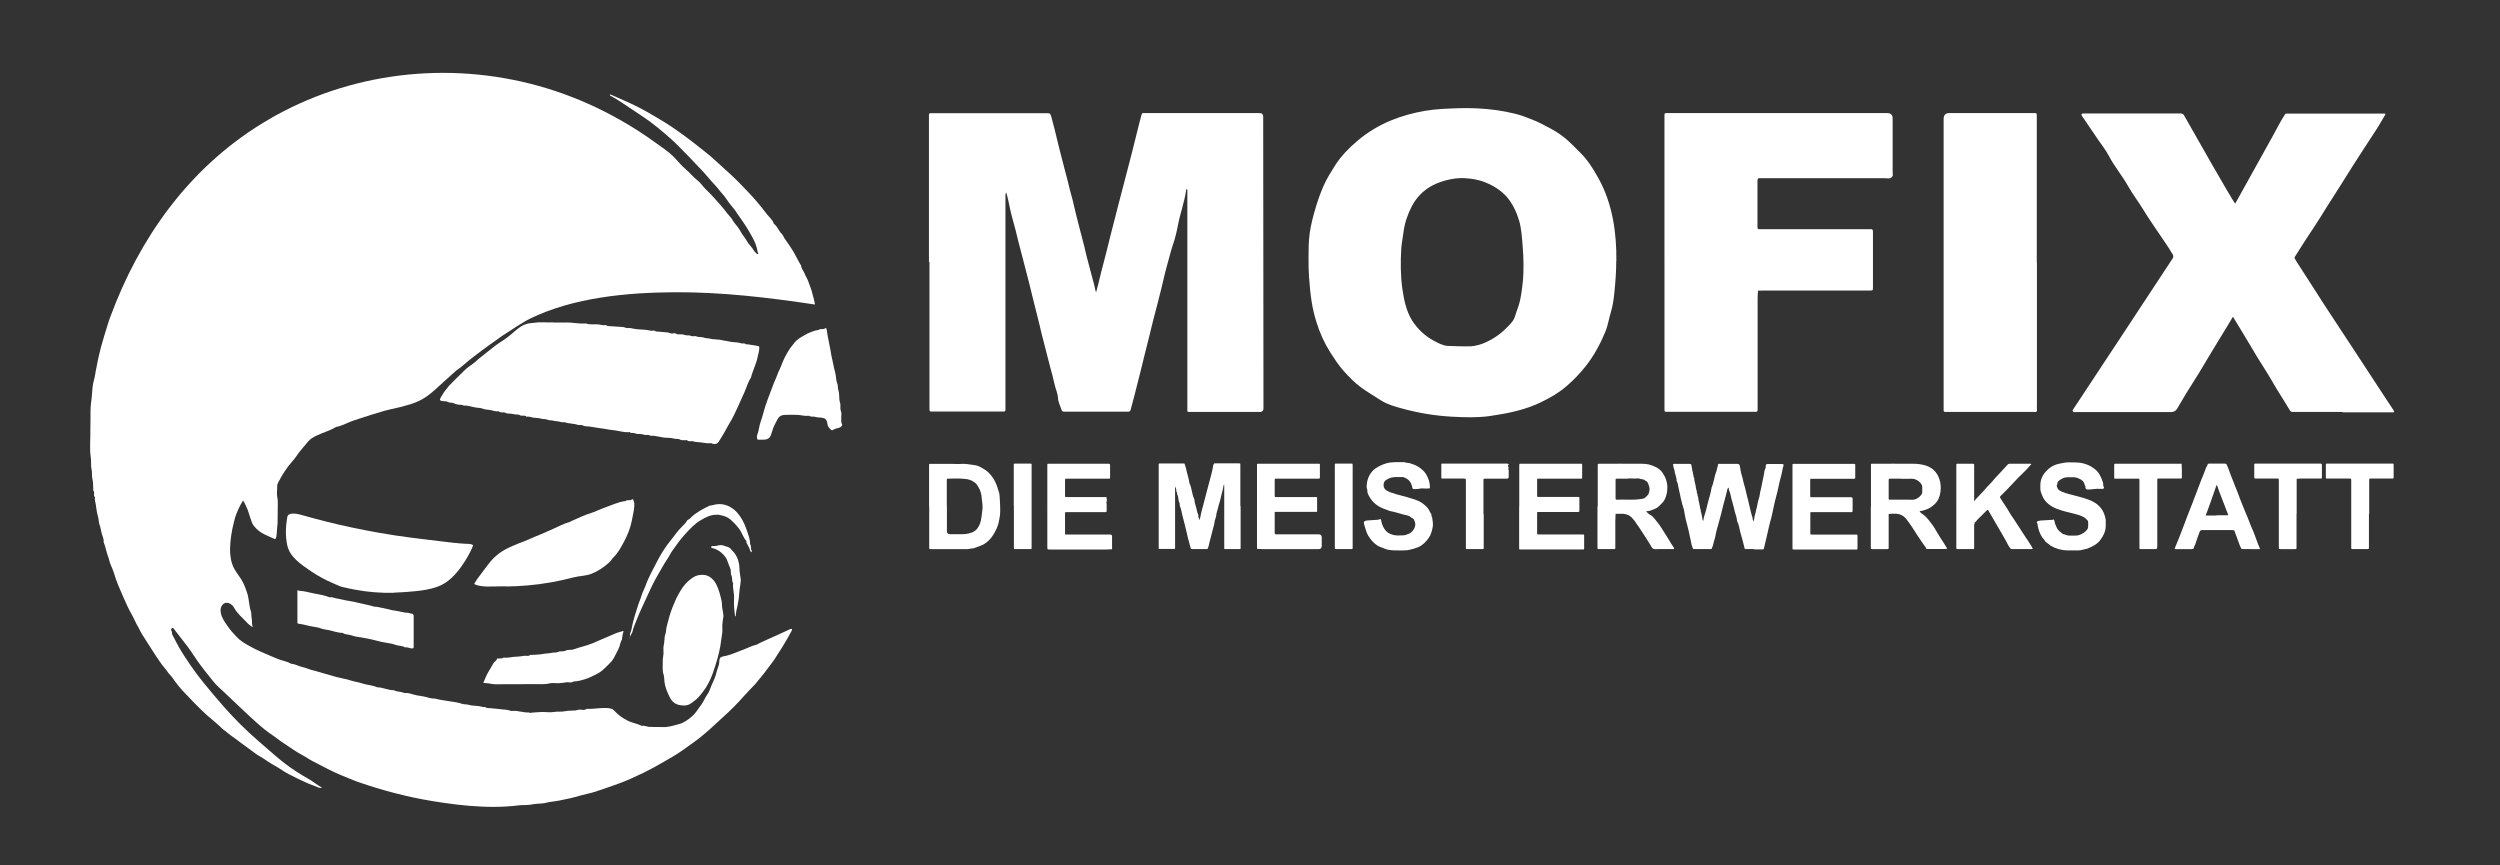 <svg viewBox="0 0 189.22 65.47" xmlns="http://www.w3.org/2000/svg" data-name="Ebene 1" id="Ebene_1">
  <rect x="0" y="0" width="189.22" height="65.47" fill="#333333" stroke="none"/>
  <defs>
    <style>
      .cls-1 {
        fill: #fff;
      }
    </style>
  </defs>
  <g>
    <g>
      <path d="M70.31,19.85v-10.76c0-.13,0-.26,0-.39,0-.11.05-.14.15-.13.03,0,.07,0,.1,0,2.91,0,5.82,0,8.73,0,.17,0,.21.03.27.22.1.35.18.71.28,1.07.15.58.27,1.17.43,1.75.13.47.24.95.37,1.43.17.59.29,1.19.46,1.78.13.44.21.9.33,1.35.16.61.3,1.22.47,1.83.12.43.22.87.32,1.3.11.45.52,1.96.6,2.27.04.15.07.3.1.45,0,.03.03.05.05.08.02-.03.26-1.01.37-1.48.11-.46.25-.92.36-1.38.2-.86,1.65-6.48,1.79-6.97.12-.41.82-3.31.91-3.58.03-.1.05-.14.15-.13.03,0,.07,0,.1,0,2.88,0,5.76,0,8.63,0,.08,0,.17,0,.23.04.06.04.1.16.1.19,0,.32.02,14.81.02,21.89,0,.08,0,.16,0,.25,0,.16-.1.23-.24.25-.05,0-.1,0-.15,0-1.7,0-3.41,0-5.11,0-.3,0-.26.01-.26-.26,0-4.38,0-8.76,0-13.13v-3.06c0-.12,0-.23,0-.35,0-.03-.03-.05-.04-.08-.02.02-.05.04-.05.07-.12.89-.44,1.74-.61,2.61-.1.52-.22,1.06-.4,1.56-.18.54-.3,1.09-.46,1.63-.16.57-.28,1.17-.43,1.75-.19.73-.36,1.46-.56,2.18-.12.43-.21.87-.32,1.3-.13.49-.25.98-.37,1.47-.11.43-.22.87-.32,1.3-.14.57-.29,1.13-.43,1.7-.08.33-.18.65-.26.98-.06.28-.08.31-.32.31-1.59,0-3.18,0-4.76,0-.16,0-.18-.09-.21-.19-.09-.27-.24-.55-.25-.83-.02-.37-.18-.69-.26-1.04-.1-.46-.22-.92-.35-1.38-.17-.61-.3-1.22-.47-1.83-.12-.43-.22-.87-.32-1.3-.15-.63-.31-1.25-.47-1.88-.11-.43-.21-.87-.32-1.3-.15-.58-.3-1.16-.45-1.74-.12-.45-.24-.89-.35-1.34-.15-.61-.29-1.22-.47-1.83-.13-.46-.22-.93-.32-1.4-.03-.14-.07-.27-.1-.4-.01-.04-.03-.09-.04-.13-.02.05-.05.1-.06.15,0,.11,0,.23,0,.35v15.55c0,.13,0,.26,0,.39,0,.11-.04.14-.14.14-.55,0-1.09,0-1.64,0-1.24,0-2.48,0-3.72,0-.25,0-.25,0-.25-.27,0-2.19,0-4.38,0-6.57v-4.49Z" class="cls-1"></path>
      <path d="M122.33,19.75c0,.8-.06,1.59-.14,2.38-.05.5-.12,1.02-.27,1.51-.15.48-.22,1-.41,1.46-.39.94-.87,1.83-1.51,2.64-.44.55-.93,1.06-1.46,1.51-.55.47-1.18.84-1.84,1.16-1.24.62-2.58.88-3.94,1.08-.94.13-1.9.1-2.85.05-1.28-.07-2.55-.28-3.79-.62-.56-.15-1.11-.31-1.59-.61-.51-.33-1.03-.63-1.52-.99-.49-.36-.91-.8-1.31-1.24-.38-.43-.7-.92-1.01-1.4-.46-.73-.81-1.51-1.06-2.33-.15-.48-.27-.98-.35-1.49-.1-.63-.16-1.26-.2-1.89-.03-.47-.05-.95-.04-1.42,0-.64,0-1.27.09-1.91s.26-1.29.45-1.92c.17-.58.37-1.13.61-1.68.24-.54.55-1.03.86-1.52.46-.72,1.05-1.32,1.69-1.86.75-.64,1.61-1.16,2.53-1.54.83-.34,1.7-.58,2.58-.73s1.72-.17,2.58-.2c.95-.03,1.91.02,2.86.15.48.07.96.16,1.43.28.44.11.84.27,1.27.44.48.19.93.43,1.39.68.5.27.96.59,1.38.98.25.23.49.49.74.73.64.6,1.09,1.33,1.51,2.09,1.04,1.9,1.35,4.07,1.33,6.22ZM111.28,26.22c.22-.02.45-.06.66-.12.37-.1.72-.28,1.05-.47.35-.21.67-.45.96-.74.25-.24.61-.58.71-.92.11-.4.29-.78.38-1.19.1-.44.16-.9.21-1.35.1-.95.07-1.94-.01-2.9-.05-.6-.09-1.25-.26-1.83-.21-.69-.51-1.33-.99-1.86-.36-.39-.8-.69-1.3-.92-.48-.23-1-.36-1.51-.41-.46-.05-.92-.04-1.4.06-.48.1-.93.24-1.35.46-.69.37-1.23.91-1.58,1.6-.31.6-.53,1.23-.62,1.92-.05.42-.14.84-.17,1.25-.06,1-.06,2.04.08,3.05.12.83.29,1.69.74,2.41.41.64.97,1.17,1.64,1.53.3.16.69.37,1.03.39s1.53.05,1.73.03Z" class="cls-1"></path>
      <path d="M177.32,31.18c-1.26,0-2.51,0-3.77,0-.16,0-.2-.06-.27-.18-.31-.53-.65-1.05-.97-1.57-.23-.38-.44-.77-.68-1.15-.38-.62-.78-1.22-1.14-1.85-.21-.36-.42-.71-.64-1.07-.27-.43-.53-.87-.79-1.3-.04-.07-.05-.11-.1-.01-.28.48-.57.95-.86,1.42-.3.5-.61,1-.91,1.5-.24.4-.47.79-.71,1.19-.33.54-.67,1.07-1.01,1.61-.23.38-.45.77-.68,1.15-.1.17-.24.27-.47.27-2.41-.01-4.83,0-7.24,0-.05,0-.11.02-.14,0-.04-.03-.08-.12-.07-.14.21-.32,7.42-11.23,7.6-11.53.04-.06.02-.19-.02-.26-.16-.28-.34-.55-.52-.82-.59-.89-1.22-1.76-1.78-2.68-.34-.56-.74-1.07-1.06-1.64-.45-.81-1.06-1.52-1.49-2.35-.22-.42-.53-.8-.8-1.2-.41-.61-.82-1.21-1.23-1.81-.06-.08-.02-.16.07-.17.05,0,.1,0,.15,0,2.41,0,4.83,0,7.24,0,.17,0,.23.05.31.2.36.64,3.7,6.54,3.84,6.62.06-.12,2.77-4.98,2.85-5.13.29-.52.55-1.06.88-1.56.05-.08.06-.13.16-.12.07,0,.13,0,.2,0h6.95c.08,0,.17,0,.25,0,.09,0,.1.03.05.11-.19.3-.35.61-.54.91-.39.61-.79,1.22-1.19,1.83-.52.79-1.02,1.59-1.52,2.39-.52.84-1.07,1.66-1.58,2.5-.31.51-.66,1.02-.99,1.52-.34.53-.69,1.06-1.02,1.6-.02.02,0,.07,0,.1.05.13,1.13,1.75,1.57,2.46.57.92,2.44,3.73,2.77,4.24.3.45,2.32,3.55,2.6,3.97.2.3.4.59.59.89.01.02-.01.09-.02.09-.1,0-.2,0-.3,0h-3.57Z" class="cls-1"></path>
      <path d="M125.98,19.86v-10.86c0-.1,0-.2,0-.3,0-.1.03-.15.14-.14.1,0,.2,0,.3,0,5.47,0,10.95,0,16.42,0q.41,0,.41.41c0,1.35,0,2.7,0,4.05,0,.1.03.21,0,.29-.03.08-.12.16-.2.18-.11.03-.23,0-.35,0h-9.23c-.08,0-.17,0-.25,0-.14-.02-.2.02-.2.18,0,.84,0,1.68,0,2.52,0,.33,0,.66,0,.99,0,.13.03.17.16.17.2-.01.4,0,.6,0h7.54c.08,0,.17,0,.25,0,.15-.02.19.04.19.19,0,.81,0,1.61,0,2.42,0,.59,0,1.19,0,1.78,0,.25,0,.25-.27.25-2.65,0-5.29,0-7.94,0-.16,0-.33,0-.49.01-.01.18-.03.35-.03.53,0,2.8,0,5.6,0,8.39,0,.24,0,.25-.23.25-2.2,0-4.4,0-6.6,0-.22,0-.22,0-.22-.25,0-1.98,0-3.95,0-5.93v-5.14Z" class="cls-1"></path>
      <path d="M154.17,19.87v10.86c0,.08-.01.17,0,.25.04.2-.07.22-.23.2-.05,0-.1,0-.15,0h-6.3c-.08,0-.17,0-.25,0-.12,0-.13-.06-.13-.15,0-.1,0-.2,0-.3,0-7.24,0-14.48,0-21.72q0-.45.42-.45c2.07,0,4.13,0,6.2,0,.1,0,.2,0,.3,0,.12,0,.13.06.13.15,0,.11,0,.23,0,.35v10.81Z" class="cls-1"></path>
    </g>
    <g>
      <path d="M132.78,41.56c-.22,0-.43,0-.65,0-.06,0-.08-.01-.09-.08-.09-.4-.21-.8-.32-1.2-.07-.28-.1-.58-.25-.85,0-.24-.1-.45-.16-.68-.05-.23-.11-.45-.17-.67-.06-.24-.14-.48-.18-.72-.03-.15-.14-.28-.11-.44-.02,0-.04,0-.05,0-.02.02-.04.05-.05.08-.09.39-.19.77-.3,1.16-.07.23-.11.49-.18.73-.08.28-.15.57-.23.85-.05.18-.11.37-.15.55-.04.18-.06.37-.12.54-.08.22-.1.45-.2.66-.02.04-.02.07-.07.07-.43,0-.86,0-1.29,0-.07,0-.08-.03-.09-.08-.02-.09-.08-.18-.09-.27-.04-.24-.11-.47-.15-.71-.03-.17-.08-.34-.12-.52-.03-.17-.09-.34-.13-.51-.05-.18-.09-.38-.12-.57-.03-.17-.05-.34-.11-.49-.06-.16-.09-.32-.13-.48-.05-.16-.08-.33-.11-.49-.03-.18-.09-.36-.12-.54-.03-.17-.05-.35-.14-.5.01-.29-.16-.55-.16-.83-.07-.1-.07-.23-.1-.34-.03-.12,0-.12.09-.12.38,0,.76,0,1.14,0,.11,0,.15.04.16.14.01.1.04.21.05.31,0,.11.09.2.05.31.09.08,0,.22.1.29,0,.2.06.38.1.57.02.09.03.19.05.29.03.1.07.2.05.31.11.06,0,.2.1.27,0,.2.06.38.1.57.02.09.03.19.05.29.03.1.07.2.05.31.11.06,0,.2.1.27-.03.12.03.23.05.34,0,.01.02.03.02.04,0-.01.03-.03.03-.04,0-.21.1-.4.15-.6.05-.19.11-.39.15-.58.1-.44.26-.86.32-1.31.18-.39.19-.82.36-1.21.03-.06.02-.14.05-.21.03-.06.02-.14.06-.21.02-.04,0-.12.03-.14.03-.03.1-.01.15-.01.43,0,.86,0,1.29,0,.1,0,.17.04.19.14.02.09.04.17.05.26.02.24.11.47.17.7.03.13.05.27.09.4.1.3.16.62.24.93.07.23.11.47.17.7.08.32.14.64.25.95.01.04,0,.09.01.12.02.06.05.11.08.16,0-.05.01-.1.02-.15.03-.18.06-.37.12-.54.02-.06.03-.13.04-.19.01-.06.04-.12.05-.18.05-.29.11-.57.2-.84.03-.1.03-.21.05-.31.06-.22.11-.45.15-.68.03-.21.1-.41.13-.62.03-.18.04-.38.14-.56.01-.02,0-.05,0-.07.02-.21.02-.21.22-.21.34,0,.67,0,1.01,0,.12,0,.12,0,.12.13,0,.06-.04.11-.05.16-.04.25-.1.49-.16.73-.05.18-.1.36-.13.53-.04.18-.08.36-.12.54-.07.25-.13.49-.19.74-.04.18-.08.36-.12.54-.06.24-.09.49-.16.73-.07.23-.13.46-.18.69-.06.25-.12.5-.17.75-.06.28-.14.56-.2.84-.01.07-.04.08-.1.08-.21,0-.41,0-.62,0Z" class="cls-1"></path>
      <path d="M93.9,38.33c0,1.03,0,2.07,0,3.1,0,.13,0,.13-.12.13-.34,0-.69,0-1.03,0-.06,0-.1,0-.09-.08,0-.06,0-.12,0-.18v-4.36c0-.07,0-.14,0-.21,0-.01-.01-.03-.02-.04-.01,0-.03.02-.03.03-.03.32-.15.62-.21.94-.04.19-.09.37-.15.55-.05.18-.09.37-.15.55-.04.1-.03.23-.06.34-.03.11-.07.21-.1.32-.03.11-.02.23-.06.34-.09.29-.15.59-.23.88-.06.24-.13.48-.18.72-.01.05-.03.09-.05.13-.02.04-.02.07-.08.07-.39,0-.78,0-1.16,0-.02,0-.05-.03-.06-.06-.07-.26-.14-.52-.21-.79-.08-.31-.14-.63-.22-.93-.07-.25-.12-.5-.19-.74-.07-.24-.08-.49-.19-.72-.04-.1,0-.21-.06-.31-.05-.07-.04-.17-.06-.26-.02-.09-.01-.21-.07-.28-.06-.08.02-.19-.08-.25-.02,0,0-.07,0-.1-.02-.09-.05-.19-.07-.28-.06.09-.03.19-.03.28,0,1.39,0,2.79,0,4.18,0,.06,0,.12,0,.18,0,.06-.02.07-.07.07-.36,0-.72,0-1.09,0-.07,0-.09-.03-.08-.09,0-.04,0-.09,0-.13v-6.03c0-.05,0-.1,0-.15,0-.06.02-.07.08-.07.6,0,1.21,0,1.81,0,.05,0,.07,0,.08.06.02.11.08.21.1.32.07.38.21.74.26,1.12.19.37.17.81.36,1.19.03.31.15.61.21.91.02.09.04.18.09.27.04.07-.03.18.05.26.03.03.02.11.02.17.03-.06.07-.12.08-.19.07-.45.22-.87.32-1.31.12-.49.27-.98.39-1.48.1-.38.22-.76.27-1.15,0-.05.03-.09.05-.13.01-.02.04-.05.06-.05.07,0,.14,0,.21,0,.53,0,1.07,0,1.6,0,.14,0,.14,0,.14.15,0,1.03,0,2.05,0,3.08Z" class="cls-1"></path>
      <path d="M141.61,38.34c0-1.03,0-2.07,0-3.1,0-.15-.01-.14.14-.14,1.02,0,2.03-.01,3.05,0,.32,0,.65.04.97.14.51.17.83.5,1.01,1,.12.32.13.66.09.98-.04.34-.17.68-.42.92-.23.22-.5.4-.83.48-.06.02-.12.04-.19.05-.05,0-.1.01-.15.02.04.04.06.09.11.13.4.29.39.29.73.72.21.27.39.55.55.85.12.21.26.41.39.61.08.13.16.26.24.39.03.05.06.09.09.14-.06,0-.11.02-.17.02-.44,0-.88,0-1.32,0-.06,0-.13.02-.12-.08-.23-.33-.48-.66-.69-1-.13-.2-.26-.41-.39-.61-.15-.21-.29-.43-.46-.63-.19-.22-.44-.33-.73-.35-.19,0-.37,0-.56.02,0,.18,0,.36,0,.54,0,.67,0,1.33,0,2,0,.08,0,.12-.11.12-.37,0-.74,0-1.11,0-.12,0-.13,0-.13-.12,0-1.03,0-2.07,0-3.1ZM143.9,36.23c-.28,0-.57,0-.85,0-.08,0-.1.03-.1.1,0,.47,0,.94,0,1.41,0,.07.03.08.09.08.32,0,.63,0,.95,0,.16,0,.32-.01.47,0,.14,0,.29.02.43-.01.19-.04.39-.18.51-.34.05-.06.1-.13.09-.22,0-.05,0-.39,0-.44-.01-.14-.15-.28-.25-.37-.12-.1-.27-.17-.43-.2-.14-.02-.28,0-.42,0-.16,0-.32,0-.49,0Z" class="cls-1"></path>
      <path d="M120.93,38.33c0-1.03,0-2.07,0-3.1,0-.12,0-.13.12-.13,1.03,0,2.07-.01,3.1,0,.28,0,.57.01.83.11.31.11.62.24.83.54.25.35.38.71.39,1.13,0,.33-.06.65-.21.94-.07.14-.19.26-.31.38-.13.13-.26.26-.44.32-.19.07-.38.18-.6.17-.01,0-.03.01-.04.02,0,.01.02.03.03.04.1.08.18.18.29.23.23.12.35.35.51.53.23.27.39.58.58.86.17.25.32.52.48.78.06.1.14.2.2.3.02.02.02.06.02.09,0,0-.04.02-.07.02-.26,0-.52,0-.78,0-.11,0-.22,0-.34,0-.14,0-.29.03-.4-.03-.1-.05-.15-.2-.22-.31-.29-.46-.58-.92-.89-1.38-.07-.1-.15-.18-.21-.3-.05-.11-.16-.19-.23-.29-.18-.23-.43-.34-.72-.36-.19,0-.38,0-.57,0,0,.19-.02.37-.02.56,0,.66,0,1.32,0,1.98,0,.13,0,.13-.12.13-.37,0-.74,0-1.11,0-.11,0-.12,0-.12-.13,0-1.03,0-2.07,0-3.1ZM123.23,36.23c-.28,0-.57,0-.85,0-.08,0-.1.02-.1.1,0,.46,0,.92,0,1.38,0,.09.02.12.11.11.6-.03,1.19.05,1.79-.05.13-.02.26-.02.36-.12.09-.1.21-.18.25-.31.04-.11.07-.24.06-.36-.01-.13-.06-.26-.11-.39-.03-.07-.07-.15-.17-.19-.09-.04-.16-.13-.28-.13-.11,0-.2-.06-.31-.06-.25.02-.5,0-.75,0Z" class="cls-1"></path>
      <path d="M70.32,38.32v-2.97c0-.05,0-.1,0-.15-.01-.09.04-.09.11-.09.55,0,1.1,0,1.65,0,.23,0,.47.02.7,0,.28-.02.56.04.83.07.17.02.35.05.51.13.16.08.31.16.46.26.46.33.74.79.91,1.31.05.15.1.3.14.45,0,.02,0,.03.01.05.04.28.09,1.34.05,1.59-.04.21-.06.43-.12.64-.08.32-.23.61-.4.88-.17.27-.38.5-.67.68-.27.16-.56.23-.84.34-.15-.03-.29.06-.44.05-.92,0-1.84,0-2.76,0-.13,0-.13,0-.13-.14,0-1.03,0-2.07,0-3.1ZM71.67,38.32c0,.62,0,1.25,0,1.87q0,.24.23.24c.33,0,.65,0,.98,0,.22,0,.42-.04.63-.11.32-.1.51-.33.64-.63.15-.37.15-.76.21-1.14.02-.13,0-.26,0-.38,0-.13-.04-.26-.05-.39-.01-.33-.08-.63-.26-.92-.17-.28-.17-.27-.43-.44-.26-.16-.54-.17-.82-.19-.33-.03-.67,0-1.01,0-.12,0-.13,0-.13.12,0,.66,0,1.32,0,1.97Z" class="cls-1"></path>
      <path d="M148.07,38.32c0-1.03,0-2.07,0-3.1,0-.12,0-.12.13-.12.37,0,.74,0,1.11,0,.1,0,.11.03.11.12,0,.82,0,1.64,0,2.46,0,.07,0,.14,0,.21,0,.01.02.03.02.04,0-.01.02-.03.03-.04.02-.03.03-.06.05-.08.25-.27.51-.52.74-.8.21-.25.46-.46.65-.71.15-.19.32-.34.48-.52.18-.2.37-.4.55-.6.05-.05.09-.08.17-.08.53,0,1.05,0,1.58,0,.02,0,.04.02.06.03-.01.01-.03.02-.04.04-.39.48-.87.87-1.27,1.32-.32.36-.67.7-1.01,1.04-.08.08-.07.1,0,.21.21.36.47.69.67,1.06.1.18.22.34.33.5.16.26.33.52.5.77.15.23.29.46.45.69.13.18.25.38.37.57.03.04.05.08.07.12.01.03.02.06.03.09-.02,0-.05.02-.07.02-.05,0-.1,0-.15,0-.46,0-.91,0-1.37,0-.06,0-.08-.02-.12-.08-.12-.15-.2-.33-.29-.5-.22-.4-.45-.79-.68-1.18-.22-.38-.44-.76-.66-1.14-.05-.08-.07-.09-.14-.02-.23.23-.46.46-.7.69-.07.06-.09.17-.2.2,0,.08-.06.15-.05.24,0,.51,0,1.03,0,1.54,0,.06,0,.12,0,.18,0,.05-.02.07-.07.07-.4,0-.79,0-1.19,0-.07,0-.09-.02-.09-.09,0-.56,0-1.11,0-1.67v-1.49Z" class="cls-1"></path>
      <path d="M95.14,38.34c0-1.03,0-2.07,0-3.1,0-.14-.02-.14.14-.14,1.5,0,3,0,4.5,0,.12,0,.12-.03.12.12,0,.3,0,.6,0,.9,0,.1-.03.11-.12.11-1.02,0-2.03,0-3.05,0-.06,0-.12,0-.18,0-.06,0-.07.03-.07.08,0,.41,0,.82,0,1.23,0,.05,0,.08.07.08.06,0,.12,0,.18,0h2.69c.06,0,.12,0,.18,0,.06,0,.09.01.09.08,0,.32,0,.65,0,.97,0,.05-.02.08-.07.07-.06,0-.12,0-.18,0-.94,0-1.88,0-2.82,0-.16,0-.14,0-.14.14,0,.49,0,.97,0,1.46,0,.08.03.1.1.1,1.08,0,2.15,0,3.23,0q.23,0,.23.24c0,.21,0,.43,0,.64q0,.24-.23.24c-1.42,0-2.84,0-4.26,0-.14,0-.27-.01-.41-.02,0-.13,0-.25,0-.38,0-.94,0-1.88,0-2.82Z" class="cls-1"></path>
      <path d="M114.99,38.33c0-1.03,0-2.07,0-3.1,0-.13,0-.13.14-.13,1.49,0,2.98,0,4.47,0,.03,0,.05,0,.08,0,.06,0,.07.03.07.08,0,.32,0,.65,0,.97,0,.05,0,.08-.07.08-.06,0-.12,0-.18,0h-2.97s-.07,0-.1,0c-.06,0-.09,0-.09.08,0,.41,0,.82,0,1.23,0,.05.02.08.07.07.09,0,.19,0,.28,0,.9,0,1.81,0,2.71,0,.16,0,.14,0,.14.14,0,.3,0,.6,0,.9,0,.08-.03.1-.1.1-.3,0-.6,0-.9,0-.69,0-1.38,0-2.07,0-.13,0-.13,0-.13.12,0,.49,0,.97,0,1.46,0,.11,0,.12.13.12,1.06,0,2.12,0,3.18,0,.05,0,.1,0,.15,0,.07,0,.1.01.1.1,0,.32,0,.63,0,.95,0,.07-.02.1-.09.09,0,0-.02,0-.03,0-1.56,0-3.12,0-4.68,0-.12,0-.12,0-.12-.12,0-1.03,0-2.07,0-3.1Z" class="cls-1"></path>
      <path d="M135.67,38.33c0-1.03,0-2.07,0-3.1,0-.12,0-.12.12-.12,1.51,0,3.02,0,4.52,0,.09,0,.12.02.11.11,0,.31,0,.62,0,.92,0,.08-.03.1-.1.1-.14,0-.28,0-.41,0-.92,0-1.84,0-2.77,0-.13,0-.13,0-.13.14,0,.38,0,.75,0,1.13,0,.12,0,.12.13.12.92,0,1.84,0,2.77,0,.06,0,.12,0,.18,0,.08,0,.13.05.13.12,0,.32,0,.63,0,.95,0,.02-.04.05-.06.06-.06,0-.12,0-.18,0-.95,0-1.9,0-2.84,0-.12,0-.12,0-.12.13,0,.48,0,.96,0,1.44,0,.13,0,.13.14.13,1.06,0,2.12,0,3.18,0,.06,0,.12,0,.18,0,.06,0,.07.03.07.08,0,.32,0,.65,0,.97,0,.05-.01.08-.07.08-.04,0-.09,0-.13,0h-4.52s-.05,0-.08,0c-.09.01-.12,0-.12-.11,0-.43,0-.85,0-1.28v-1.85Z" class="cls-1"></path>
      <path d="M79.27,38.32v-2.97c0-.06,0-.12,0-.18,0-.06.02-.07.08-.07.03,0,.07,0,.1,0,1.46,0,2.93,0,4.39,0,.18,0,.18,0,.18.19,0,.27,0,.55,0,.82,0,.12,0,.12-.13.12-1.03,0-2.07,0-3.1,0-.18,0-.18,0-.18.17,0,.36,0,.72,0,1.08,0,.14,0,.14.13.14.55,0,1.1,0,1.65,0,.42,0,.84,0,1.27,0,.07,0,.12.01.1.1-.02.07.06.13,0,.22-.04.06,0,.17,0,.25v.26c0,.09,0,.17,0,.26,0,.02-.04.05-.06.05-.06,0-.12,0-.18,0h-2.69s-.09,0-.13,0c-.06,0-.09,0-.09.08,0,.51,0,1.03,0,1.54,0,.05.01.08.07.08.06,0,.12,0,.18,0h3.02c.05,0,.1,0,.15,0,.09,0,.14.05.14.14,0,.2,0,.39,0,.59,0,.13,0,.25,0,.38-.14,0-.27.02-.41.02-1.44,0-2.88,0-4.31,0-.18,0-.18,0-.18-.19,0-1.02,0-2.03,0-3.05Z" class="cls-1"></path>
      <path d="M156.89,41.66c-.17,0-.3,0-.43,0-.45-.01-.87-.14-1.27-.36-.13-.17-.37-.22-.46-.44-.03-.07-.11-.11-.15-.17-.21-.33-.33-.69-.36-1,0-.02,0-.04,0-.05-.06-.04-.07-.11-.04-.16.03-.04.1-.04.15-.06.03,0,.06-.02.09-.02.28-.02.55-.03.83-.05.03,0,.05,0,.08,0,.04-.01.1-.05.1-.04.03.04.07.1.08.15,0,.17.1.3.15.45.09.24.3.36.48.51.17.02.31.13.5.12.15-.01.29,0,.44,0,.34,0,.72-.21.91-.48.02-.03.03-.06.04-.09.02-.04.03-.33.02-.39-.01-.06,0-.13-.03-.17-.1-.09-.17-.2-.3-.27-.22-.12-.46-.19-.7-.25-.45-.11-.9-.21-1.32-.37-.48-.19-.91-.48-1.12-.99-.08-.2-.17-.4-.15-.63,0-.06,0-.12,0-.18,0-.42.17-.77.45-1.07.23-.25.51-.43.84-.52.14-.04.29-.06.43-.09.3-.07.61-.04.91-.04.46,0,.9.11,1.29.36.2.13.39.28.53.5.12.2.21.41.28.63,0,.02.02.05.02.07,0,.1,0,.19.05.29.05.11,0,.15-.12.15-.06,0-.12,0-.18,0-.31-.03-.6.06-.91.05-.11,0-.16-.04-.18-.14-.01-.06.03-.14-.05-.19-.04-.31-.28-.44-.54-.54-.1-.04-.2-.06-.31-.06-.15.01-.29,0-.44,0-.28,0-.49.12-.71.3-.12.1-.02.24-.13.31.03.1.05.21.11.29.08.09.19.16.3.2.19.08.39.14.59.19.22.06.43.11.65.17.25.07.51.14.75.23.51.19.94.48,1.17,1.01.07.16.15.45.15.58,0,.13,0,.26,0,.38,0,.4-.15.73-.38,1.05-.26.37-.63.54-1.03.7-.11.04-.24.04-.36.08-.26.09-.52.03-.74.05Z" class="cls-1"></path>
      <path d="M105.95,41.66c-.15,0-.26,0-.38,0-.18-.01-.37-.02-.55-.06-.17-.04-.33-.13-.49-.18-.41-.12-.79-.56-.98-.89-.15-.26-.2-.55-.3-.83-.03-.07-.03-.19.02-.24.05-.05.16-.06.25-.07.26-.02.52-.04.78-.05.03,0,.06-.02.09-.03.12-.04.13-.03.15.1.05.28.16.54.34.75.13.16.32.25.51.31.26.08.54.06.8.05.16,0,.32-.07.46-.13.17-.07.29-.21.38-.37.08-.15.12-.32.07-.48-.05-.13-.08-.31-.27-.35-.16-.19-.41-.19-.62-.25-.33-.09-.66-.2-1-.26-.09-.02-.18-.07-.27-.1-.3-.1-.58-.22-.83-.43-.22-.18-.38-.39-.51-.64-.07-.12-.12-.26-.11-.42,0-.06-.04-.12-.05-.18-.01-.5.14-.95.49-1.31.21-.21.64-.43.99-.53.46-.13.92-.08,1.38-.09.15.08.32.03.47.1.14.06.29.09.42.16.4.21.72.5.89.94.04.11.1.22.1.34,0,.04.03.08.03.11,0,.11.01.22.02.33-.09,0-.18.02-.27.02-.15,0-.32-.03-.46,0-.15.03-.3.04-.45.04-.12,0-.14-.02-.16-.14-.08-.41-.29-.64-.69-.77-.05-.02-.1,0-.15,0-.15,0-.29,0-.44,0-.24,0-.46.07-.67.2-.18.11-.22.24-.22.43,0,.19.11.31.25.4.22.12.47.2.72.27.53.13,1.05.28,1.56.46.13.05.27.12.38.2.32.25.43.3.66.79.11.06,0,.21.1.27.03.25.1.5.05.75-.06.29-.12.58-.3.83-.21.29-.45.55-.79.7-.24.1-.48.17-.74.22-.25.05-.49.01-.69.04Z" class="cls-1"></path>
      <path d="M170.35,41.56c-.21,0-.41,0-.62,0-.07,0-.09-.03-.12-.09-.12-.24-.19-.5-.29-.75-.07-.16-.11-.33-.18-.49-.03-.07-.05-.12-.15-.11-.77,0-1.55,0-2.32,0-.11,0-.15.06-.18.12-.11.3-.23.61-.32.92-.03.11-.12.19-.12.31,0,.04-.06.09-.14.09-.41,0-.83,0-1.24,0-.07,0-.08-.02-.05-.1.12-.28.23-.55.34-.83.13-.34.26-.68.39-1.02.14-.39.3-.78.45-1.17.09-.24.2-.48.28-.73.12-.34.27-.67.39-1.02.08-.25.19-.48.29-.73.08-.2.15-.4.23-.6.03-.07.09-.12.1-.19,0-.08.04-.08.1-.08.4,0,.79,0,1.19,0,.08,0,.14.02.17.11.06.17.15.33.2.51.07.21.16.41.24.62.17.47.38.92.54,1.39.11.3.24.6.36.9.16.38.32.76.46,1.14.07.2.18.39.25.59.11.28.21.56.31.84.04.1.08.21.13.31.02.04.02.06-.03.06-.22,0-.45,0-.67,0ZM167.77,39c.27,0,.53,0,.8,0,.07,0,.09-.02.06-.09-.03-.07-.06-.14-.09-.22-.07-.18-.14-.37-.21-.55-.11-.3-.23-.59-.34-.88-.06-.17-.12-.34-.18-.51,0-.01-.01-.03-.02-.04-.01,0-.03.02-.03.03-.02.04-.04.09-.05.13-.13.37-.26.75-.39,1.12-.11.32-.23.64-.35.96-.02.04-.06.07.02.07.26,0,.52,0,.77,0Z" class="cls-1"></path>
      <path d="M173.82,38.91c0,.84,0,1.67,0,2.51,0,.14,0,.14-.15.14-.34,0-.69,0-1.03,0-.16,0-.16,0-.16-.17,0-.03,0-.07,0-.1v-4.79c0-.06,0-.12,0-.18,0-.08-.03-.1-.1-.1-.53,0-1.05,0-1.58,0-.18,0-.18,0-.18-.19,0-.27,0-.55,0-.82,0-.12,0-.12.13-.12,1.5,0,3,0,4.49,0,.13,0,.26,0,.39,0,.1,0,.11.03.11.12,0,.31,0,.62,0,.92,0,.09-.03.09-.11.09-.51,0-1.02,0-1.52,0-.09,0-.18.01-.28.02,0,.08,0,.17,0,.25,0,.8,0,1.61,0,2.41Z" class="cls-1"></path>
      <path d="M179.3,38.89c0,.84,0,1.67,0,2.51,0,.15,0,.16-.14.16-.35,0-.71,0-1.06,0-.14,0-.14,0-.14-.16,0-1.32,0-2.65,0-3.97,0-.35,0-.7,0-1.05,0-.16,0-.16-.17-.16-.53,0-1.05,0-1.58,0-.03,0-.07,0-.1,0-.06,0-.07-.03-.07-.08,0-.32,0-.65,0-.97,0-.05,0-.08.07-.08.04,0,.09,0,.13,0h4.73s.09,0,.13,0c.06,0,.07.03.07.08,0,.32,0,.65,0,.97,0,.08-.04.08-.09.08-.39,0-.77,0-1.16,0-.15,0-.31,0-.46,0-.14,0-.14,0-.14.16,0,.58,0,1.16,0,1.74v.77Z" class="cls-1"></path>
      <path d="M161.93,38.9c0-.85,0-1.69,0-2.54,0-.13,0-.13-.14-.13-.55,0-1.1,0-1.65,0-.12,0-.12,0-.12-.13,0-.29,0-.58,0-.87,0-.13,0-.13.14-.13,1.51,0,3.01,0,4.52,0,.15,0,.29,0,.44,0,0,.15.02.3.02.45,0,.2,0,.39,0,.59,0,.07-.03.08-.09.08-.55,0-1.1,0-1.65,0-.12,0-.12,0-.12.13,0,1.64,0,3.28,0,4.92,0,.29,0,.3-.3.29-.31,0-.62,0-.93,0-.12,0-.12,0-.12-.13,0-.85,0-1.69,0-2.54Z" class="cls-1"></path>
      <path d="M112.3,38.92c0,.84,0,1.67,0,2.51,0,.13,0,.13-.12.13-.38,0-.76,0-1.14,0-.06,0-.1,0-.09-.08,0-.06,0-.12,0-.18v-4.82s0-.07,0-.1c0-.15,0-.15-.17-.16-.34,0-.69,0-1.03,0-.19,0-.38,0-.57,0-.06,0-.09,0-.09-.08,0-.32,0-.65,0-.97,0-.05,0-.08.07-.08.05,0,.1,0,.15,0h4.62c.05,0,.11-.01.15,0,.06.02.16.03.07.14-.02.02-.01.08,0,.1.06.05.05.09,0,.15-.01.01.04.07.04.1,0,.18,0,.36,0,.54,0,.06-.05.1-.12.11-.05,0-.1,0-.15,0-.49,0-.98,0-1.47,0-.17,0-.17,0-.17.16,0,.85,0,1.69,0,2.54Z" class="cls-1"></path>
      <path d="M101.03,38.3c0-1.03,0-2.05,0-3.08,0-.13,0-.13.12-.13.37,0,.74,0,1.11,0,.11,0,.12,0,.12.13,0,.5,0,.99,0,1.49,0,1.57,0,3.14,0,4.72,0,.13,0,.13-.12.13-.37,0-.74,0-1.11,0-.11,0-.12,0-.12-.13,0-1.04,0-2.09,0-3.13Z" class="cls-1"></path>
      <path d="M76.73,38.3c0-1.03,0-2.05,0-3.08,0-.13,0-.13.12-.13.38,0,.76,0,1.14,0,.06,0,.1,0,.09.08,0,.04,0,.09,0,.13v6.05s0,.09,0,.13c0,.05,0,.08-.07.08-.4,0-.81,0-1.21,0-.06,0-.06-.03-.06-.08,0-.43,0-.85,0-1.28v-1.9Z" class="cls-1"></path>
    </g>
  </g>
  <g>
    <path d="M40.07,53.96c.3-.03.6-.06.91-.07.31-.01.63.05.93,0,.29-.05.59,0,.87-.06.24-.05.47-.04.7-.05.16,0,.29-.09.46-.07.15.02.32.06.46-.06,0,0,.02,0,.03,0,.55.03,1.09-.11,1.63-.05.1.01.19.04.28.07.07.03.13.09.18.15.28.31.61.53.98.72.34.18.74.23,1.08.4.22-.04.41.08.63.08.3,0,.6,0,.9.01.44.03.85-.11,1.26-.22.4-.1.73-.35,1.03-.61.27-.24.45-.57.67-.85.19-.25.29-.55.48-.81.13-.17.19-.4.28-.61.15-.35.33-.7.41-1.08.06-.27.21-.51.2-.79,0-.09.02-.21.08-.28.05-.06.17-.09.26-.11.49-.08.94-.3,1.4-.47.36-.13.7-.31,1.08-.41.09-.02.17-.09.26-.13.46-.21.91-.42,1.37-.62.31-.14.62-.29.93-.43.03-.01.08,0,.12,0,0,.03,0,.07,0,.09-.23.42-.46.85-.72,1.26-.2.31-.4.62-.6.94-.15.23-.33.44-.49.66-.3.42-.64.82-.97,1.22,0,0-.02.02-.02.02-.27.29-.56.57-.82.87-.51.58-1.05,1.12-1.62,1.63-.36.32-.7.65-1.06.97-.39.34-.78.67-1.2.96-.48.34-.95.7-1.46,1-.47.28-.95.55-1.43.82-.58.32-1.18.61-1.79.88-.51.23-1.03.42-1.55.6-.41.15-.83.28-1.25.42-.31.1-.63.15-.94.24-.29.09-.58.16-.87.23-.25.06-.51.11-.76.16-.36.08-.73.09-1.1.19-.22.06-.47.04-.7.07-.14.01-.28.04-.42.06-.27.05-.58.02-.86.05-.32.04-.64.07-.96.09-.63.04-1.27.04-1.9.01-1.25-.05-2.52-.22-3.74-.42-1.89-.31-3.74-.8-5.54-1.42-.45-.15-.87-.35-1.31-.52-.75-.3-1.44-.7-2.16-1.06-.3-.15-.57-.35-.86-.5-.46-.24-.87-.56-1.31-.84-.29-.18-.55-.4-.83-.59-.89-.59-1.69-1.38-2.47-2.11-.38-.35-.76-.71-1.13-1.07-.31-.31-.69-.6-.96-.95-.41-.52-.84-1.03-1.22-1.58-.29-.42-.57-.87-.89-1.27-.29-.36-.57-.74-.86-1.11-.03-.04-.09-.09-.12-.08-.08.03-.14.14-.09.19.09.1.03.22.08.32.11.21.23.41.33.63.14.28.31.54.47.81.08.14.18.27.27.41.81,1.26,1.78,2.39,2.77,3.53.83.95,1.72,1.84,2.67,2.66s1.8,1.62,2.85,2.3c.31.2.62.39.94.57.3.17.55.37.83.55.06.04.14.06.19.11.02.02-.16.05-.28-.01-.22-.11-.46-.17-.69-.27-.21-.09-1.58-.71-2-1.01-.27-.19-.57-.35-.86-.52-.29-.17-.55-.38-.84-.54-.24-.13-.45-.3-.67-.46-.38-.28-.76-.55-1.14-.84-.18-.14-.38-.26-.56-.41-.08-.07-.17-.14-.25-.21-.08-.06-.17-.11-.24-.18-.37-.37-.78-.69-1.17-1.03-.62-.56-1.19-1.17-1.77-1.78-.3-.32-.58-.67-.83-1.04-.1-.15-.24-.26-.34-.41-.18-.27-.41-.5-.59-.77-.23-.32-.44-.65-.65-.98-.24-.37-.48-.75-.72-1.13-.11-.17-.19-.36-.29-.54-.19-.31-.32-.66-.5-.97-.24-.42-.44-.86-.63-1.3-.25-.59-.53-1.17-.7-1.79-.07-.24-.17-.46-.27-.69-.09-.2-.11-.41-.19-.61-.14-.36-.19-.75-.34-1.1.04-.24-.1-.45-.15-.67-.05-.21-.08-.44-.16-.65-.05-.13-.05-.3-.08-.45-.01-.09-.04-.17-.06-.25-.07-.26-.1-.54-.14-.81-.03-.19-.1-.37-.06-.56-.17-.13.03-.36-.13-.5-.02-.01,0-.07,0-.1-.02-.27,0-.55-.07-.8-.06-.24,0-.48-.06-.7-.07-.3-.01-.61-.06-.91-.11-.73-.01-1.46-.03-2.19,0-.42.02-.83.01-1.25-.01-.44.08-.88.11-1.32.02-.35.05-.71.14-1.05.1-.33.12-.66.2-.99.06-.27.1-.56.17-.84.12-.51.25-1.03.41-1.53.16-.49.29-.99.47-1.47,2.21-5.98,5.92-11.19,11.41-14.59.56-.35,1.14-.68,1.73-.98,3.11-1.61,6.56-2.56,10.05-2.82,1.76-.13,3.54-.09,5.3.13,3.57.44,6.96,1.58,10.1,3.36.94.53,1.85,1.12,2.73,1.76.44.32.92.63,1.3,1.01.32.32.58.67.94.97.3.25.54.56.84.8.26.19.42.46.64.68.23.22.46.45.68.7.34.38.68.75.98,1.16.12.16.28.29.38.47.09.18.23.33.35.48.12.15.23.32.32.49.12.21.29.39.4.6.15.29.41.49.56.77.03.06.09.1.14.15.05.04.09.14.16.1.09-.05-.01-.11-.02-.16-.06-.46-.25-.86-.48-1.26-.15-.26-.3-.52-.47-.78-.18-.26-.35-.53-.54-.78-.09-.12-.16-.26-.26-.38-.26-.3-.5-.62-.72-.95-.11-.16-.25-.28-.37-.44-.18-.26-.41-.48-.62-.72-.2-.23-.4-.46-.6-.69-.2-.22-1.82-1.94-2.47-2.52s-1.37-1.19-2.12-1.69c-.57-.38-1.13-.76-1.71-1.14-.22-.15-.46-.28-.69-.42-.04-.02-.08-.03-.11-.06-.02-.01-.01-.05-.02-.07.02,0,.05-.01.07,0,.49.21.98.43,1.46.65.88.4,1.71.9,2.54,1.4,1.39.83,3.5,2.57,3.59,2.65.47.42.94.85,1.41,1.28.48.44.94.91,1.38,1.38.25.26.5.53.73.81.23.28.46.55.67.84.19.26.47.45.56.77.28.19.36.54.6.76.09.09.13.22.2.33.25.37.52.73.74,1.12.18.32.33.65.53.96,0,.24.2.4.27.62.07.2.21.38.27.58.07.21.15.43.23.63.04.09.3,1.12.27,1.11-3.52-.53-7.07-.95-10.63-.93s-7.64.39-10.94,2c-.35.17-.67.39-1.01.59-.22.14-.43.3-.66.43-.32.19-.62.41-.92.63-.35.25-.7.49-1.04.75-.26.2-.53.41-.8.61-.38.29-.72.63-1.12.9,0,0-.02.02-.03.02-.28.25-.56.5-.84.75-.36.32-.7.66-1.07.96-.44.37-.95.65-1.5.82-.52.16-1.06.3-1.6.41-.24.05-.48.12-.71.19-.5.15-1.01.3-1.5.47-.17.06-.34.11-.52.17-.16.05-.32.12-.48.19-.28.11-.55.25-.84.3-.01,0-.02,0-.03,0-.46.29-.98.42-1.46.65-.26.13-.5.25-.67.47-.31.38-.64.73-.91,1.14-.08.12-.17.23-.27.34-.43.48-.77,1.02-1.07,1.6-.05.09-.09.19-.08.31.01.25-.05.52,0,.76.07.33.04.65.04.98,0,.33,0,.67-.01,1-.02.33-.05.65-.08.97,0,.08-.04.17-.07.25,0,.01-.05.02-.06.02-.24-.11-.49-.21-.73-.33-.36-.17-.61-.36-.86-.67-.14-.18-.19-.4-.27-.62-.07-.2-.12-.41-.2-.61-.08-.2-.18-.39-.27-.58-.02-.04-.06-.07-.09-.1-.02.04-.03.08-.05.11-.19.29-.32.6-.45.92-.08.2-.13.41-.18.62-.17.65-.28,1.37-.29,2.04,0,.48.07.96.28,1.39.16.31.38.58.57.88.21.33.34.71.46,1.08.14.44.12.91.27,1.34.05.16.02.35.06.53.05.19-.02.4.07.59,0,.01-.01.04-.02.06-.02,0-.04,0-.05-.02-.13-.11-.27-.2-.38-.33-.33-.36-.72-.66-.95-1.1-.18-.33-.63-.55-.9-.2-.11.14-.15.33-.12.51.05.44.37.86.62,1.21.16.23.36.43.55.64.27.31.62.52.98.72.3.17.6.32.92.46.38.18.77.32,1.15.49.36.17.77.2,1.11.41.31.01.57.19.87.25.26.05.5.18.76.24.32.07.62.18.93.26.29.08.58.17.87.25.16.04.32.08.48.11.22.04.45.1.66.17.26.08.53.11.79.2.38.13.79.13,1.16.3.43,0,.83.23,1.26.22.25.14.56.09.81.22.33-.05.63.12.94.17.3.05.62.09.92.19.17.06.37.03.56.08.31.09.63.11.94.17.33.06.67.08.99.2.16.06.35.02.52.08.23.07.49.06.73.09.11.01.21.05.32.07.1.02.21-.03.28.07,0,0,.02,0,.03,0,.29.03.58.04.87.08.33.05.66.03.98.15.02,0,.05,0,.07,0,.43-.05.85.15,1.29.11Z" class="cls-1"></path>
    <path d="M41.92,24.41c.29,0,.58,0,.87,0,.52-.02,1.04.12,1.56.07.28.11.58.05.87.07.13,0,.26.05.39.06.13.01.27-.03.39.07.01.01.05,0,.07,0,.35.02.7.05,1.05.07.14,0,.27.1.42.08.14-.02.28.02.42.05.28.06.58.05.87.08.14.01.28.04.42.07.13.02.28-.06.39.06.01.01.04,0,.07,0,.27.02.53.05.8.07.13,0,.24.1.39.08.11-.02.25-.04.35.06.02.02.09,0,.14,0,.16,0,.3,0,.46.06.14.05.3-.02.46.07.08.04.2,0,.31.01.08,0,.16.06.25.06.14.02.28,0,.43.06.12.05.28.03.42.07.23.06.49.05.73.08.12.01.23.05.35.07.12.01.23.03.36.06.21.06.44.05.66.08.11.01.21.05.32.07.11.02.23-.04.32.07.18-.02.35.05.53.06.13.01.26.06.39.07.08.01.08.05.09.11.01.24-.08.45-.12.68-.1.56-.38,1.05-.51,1.59-.24.36-.34.78-.52,1.17-.16.34-.3.68-.46,1.02-.2.42-.38.86-.64,1.26-.14.22-.25.47-.39.7-.14.23-.27.46-.42.69-.11.18-.26.23-.46.18-.05-.01-.1-.06-.15-.05-.34.04-.67-.07-1.01-.08-.13,0-.26-.04-.39-.07-.13-.02-.27.06-.39-.07-.02-.02-.09,0-.13,0-.14-.02-.28.03-.43-.06-.11-.07-.27-.02-.42-.06-.18-.05-.4-.07-.59-.07-.41-.01-.81-.18-1.22-.15-.15-.12-.34-.02-.49-.08-.17-.07-.33-.04-.49-.06-.1-.01-.19-.05-.28-.07-.1-.02-.21.04-.29-.06-.01-.02-.06-.01-.1,0-.4.02-.79-.12-1.19-.16-.29-.02-.58-.1-.88-.13-.3-.04-.61-.1-.91-.14-.15-.02-.33,0-.45-.07-.15-.08-.29-.01-.43-.06-.32-.11-.67-.07-.99-.2-.21.05-.39-.07-.59-.07-.12,0-.23-.04-.35-.06-.12-.02-.23,0-.36-.06-.12-.06-.3-.02-.45-.07-.18-.06-.39-.05-.59-.08-.18-.02-.34-.11-.53-.07-.14-.16-.34-.01-.51-.12-.12-.08-.32-.02-.48-.08-.19-.06-.42,0-.59-.09-.18-.09-.39.03-.54-.13-.21.05-.4-.05-.59-.08-.21-.04-.43-.03-.64-.12-.13-.05-.3-.05-.45-.07-.32-.04-.62-.18-.95-.15-.12-.09-.26-.05-.39-.07-.14-.02-.28-.06-.4-.12-.12-.06-.25,0-.39-.08-.13-.08-.32-.05-.48-.08-.16-.03-.17-.11-.09-.25.15-.24.28-.49.48-.7.06-.06.1-.15.16-.21.39-.39.78-.79,1.18-1.17.17-.17.37-.31.57-.45.18-.12.33-.27.49-.41.35-.29.72-.56,1.07-.85.33-.28.72-.49,1.07-.75.3-.22.56-.48.85-.7.28-.22.58-.37.94-.4.19-.01.37-.05.56-.06.21-.01.42,0,.62,0h.59Z" class="cls-1"></path>
    <path d="M29.79,44.87c-.98.02-1.96-.06-2.93-.24-.32-.06-.63-.13-.94-.2-.26-.07-.47-.19-.72-.29-.57-.24-1.12-.54-1.64-.89-.73-.5-1.64-1.08-1.82-1.99-.15-.71-.12-1.39,0-2.11.07-.45.86-.24,1.13-.16.64.18,1.27.35,1.91.51,1.28.32,2.58.59,3.88.82.78.14,1.57.26,2.35.36.4.05.8.1,1.2.15.58.07,1.16.14,1.74.21.29.03.59.07.88.09.15.01.29.02.44.03.13,0,.29,0,.41.04.11.05.16.04.1.16s-.11.25-.17.37c-.12.24-.25.47-.39.7-.39.62-.85,1.22-1.45,1.64-.84.58-2.07.66-3.06.74-.3.02-.61.04-.91.05Z" class="cls-1"></path>
    <path d="M38.34,44.38c-.17,0-.34,0-.52,0-.56,0-1.41.09-1.92-.17-.01-.03,0-.04.02-.07.09-.12.15-.26.25-.38.32-.41.61-.84.94-1.24.21-.26.45-.47.7-.66.3-.22.64-.39.99-.54.16-.07.33-.14.5-.21.3-.11.6-.22.89-.36.28-.13.57-.24.86-.36.26-.11.52-.24.79-.35.42-.18.82-.41,1.27-.53.07-.02.13-.07.2-.1.48-.21.95-.44,1.45-.59.26-.08.51-.21.77-.31.3-.12.6-.23.9-.34.29-.1.59-.22.9-.24.14-.14.35,0,.5-.13.02-.02.11-.03.12.07,0,.07.06.14.06.21.02.37-.07.72-.19,1.34-.11.56-.32,1.07-.58,1.56-.22.42-.45.85-.8,1.2-.12.12-.2.27-.32.38-.39.36-.84.66-1.33.86-.44.18-.91.16-1.37.28-1.14.3-2.31.51-3.49.61-.53.05-1.06.07-1.59.08Z" class="cls-1"></path>
    <path d="M54.75,46.68c-.03.21-.07.42-.08.63-.01.21.03.42-.01.62-.06.33-.08.66-.14.98-.06.33-.14.66-.23.98-.09.34-.21.67-.32,1.01-.19.55-.45,1.07-.82,1.53-.14.18-.28.35-.45.5-.12.11-.26.2-.39.3-.29.21-.64.19-.94.12-.31-.07-.56-.31-.7-.62-.17-.36-.33-.72-.38-1.13-.02-.19-.01-.39-.07-.56-.11-.34-.04-.68-.06-1.01,0-.19.05-.37.06-.56.01-.2-.03-.4.01-.59.04-.16.05-.3.06-.46.01-.14.02-.29.07-.42.07-.17.04-.35.09-.52.04-.17.08-.34.13-.5.04-.15.07-.31.13-.47.06-.16.1-.33.17-.49.15-.34.27-.69.46-1.02.21-.38.44-.75.77-1.03.2-.17.42-.35.69-.42.4-.09.77-.05,1.08.24.28.26.41.53.59,1.11.06.2.1.4.15.6.04.2.01.41.06.6.05.19.06.37.08.57Z" class="cls-1"></path>
    <path d="M63.67,31.6c.02.15-.04.33.06.5.05.08-.07.24-.2.27-.17.05-.36.08-.51.19-.02.02-.09,0-.11-.02-.14-.13-.27-.25-.29-.47,0-.12-.06-.27-.14-.35-.07-.07-.21-.09-.33-.11-.15-.02-.3-.01-.46-.06-.14-.05-.31.03-.45-.08,0,0-.02,0-.03,0-.3.04-.58-.06-.87-.07-.3-.01-.6,0-.9,0-.27,0-.48.1-.61.37-.13.26-.28.5-.36.79-.04.13-.08.27-.13.4-.1.22-.26.31-.51.32-.08,0-.16,0-.24,0-.09,0-.24.01-.26-.02-.04-.1-.06-.24-.02-.33.13-.32.14-.67.26-1,.14-.38.23-.78.35-1.17.13-.41.29-.8.44-1.2.12-.33.24-.66.39-.98.09-.21.16-.44.27-.65.09-.17.15-.35.22-.53.12-.32.5-1.01.71-1.23.08-.08.13-.18.2-.26.19-.22.44-.37.69-.51.35-.2.7-.38,1.11-.42.14-.14.35,0,.5-.13.05-.04.11,0,.12.1.05.36.12.71.19,1.06.06.29.12.58.16.87.04.24.12.48.16.73.04.3.16.59.19.9.02.17.03.34.1.51.07.15.02.32.08.49.08.23.06.48.08.73.01.15.09.29.08.46-.01.15-.01.3.05.46.05.13.01.3.01.47Z" class="cls-1"></path>
    <path d="M22.51,45.91c0-.38,0-.76,0-1.14,0-.11.02-.15.11-.05.43,0,.84.15,1.26.22.34.06.68.12,1,.25.08.03.18,0,.27.02.08.01.16.05.25.07.38.06.74.17,1.12.22.19.03.38.07.57.12.19.05.38.07.57.13.19.05.38.07.56.14.14.05.3.02.46.07.22.06.45.08.67.14.21.06.42.11.63.13.3.04.58.15.88.15.11,0,.2.07.32.07.09,0,.13.09.13.2,0,.33,0,.67,0,1,0,.42,0,.83,0,1.25,0,.18,0,.19-.19.17-.15-.01-.29-.11-.46-.07-.23-.15-.5-.1-.75-.2-.19-.08-.4-.1-.6-.14-.19-.04-.39-.06-.58-.11-.2-.06-.4-.1-.59-.15-.25-.06-.51-.1-.77-.15-.25-.05-.51-.06-.73-.15-.23-.09-.5-.05-.71-.2-.37,0-.71-.14-1.05-.21-.2-.04-.41-.05-.6-.13-.18-.07-.38-.1-.57-.13-.37-.05-.72-.18-1.09-.22-.1,0-.11-.05-.11-.13,0-.39,0-.78,0-1.18Z" class="cls-1"></path>
    <path d="M42.96,51.63c-.22.03-.44.07-.66.08-.23.01-.47-.04-.69.01-.4.1-.79.05-1.19.06-.98.01-1.96,0-2.94.01-.22,0-.42-.07-.63-.08-.09,0-.18-.01-.27-.02.04-.1.08-.19.12-.29.16-.43.43-.79.64-1.19.07-.13.24-.18.27-.34,0-.02.06-.03.09-.03.14,0,.29.02.42-.07.35.05.69-.08,1.04-.07.16,0,.33-.04.49-.06.16-.03.34.06.49-.07.02-.02.07,0,.1,0,.3-.02.61-.02.9-.08.19-.04.38-.02.56-.07.18-.05.38,0,.52-.07.2-.1.41,0,.61-.11.16-.09.4-.02.58-.09.46-.17.95-.26,1.41-.45.6-.25,1.19-.52,1.79-.77.17-.07.35-.11.52-.16.05-.01.09-.02.05.08-.06.14-.07.32-.1.48,0,.02,0,.05,0,.07-.15.22-.15.49-.27.72-.1.19-.2.38-.29.57-.09.19-.21.36-.37.51-.26.24-.48.52-.78.7-.26.15-.53.29-.8.4-.37.14-.76.27-1.16.28-.14.12-.3.05-.46.06Z" class="cls-1"></path>
    <path d="M54.21,38.96c-.43,0-.79.19-1.15.4-.49.28-.87.7-1.24,1.11-.34.38-.64.79-.93,1.21-.15.21-.25.45-.4.66-.27.39-.48.82-.73,1.23-.24.4-.44.83-.64,1.26-.2.42-.4.85-.59,1.28-.12.28-.25.57-.36.85-.11.28-.23.55-.3.85-.02.09-.09.17-.13.26-.02.04-.02.08-.03.12-.01-.05-.04-.1-.03-.15.01-.08.04-.17.07-.25.07-.18.08-.38.13-.57.1-.44.25-.87.38-1.3.09-.31.23-.6.32-.91.07-.23.19-.43.27-.65.24-.69.61-1.32.94-1.97.21-.4.45-.79.72-1.16.23-.31.47-.61.71-.92.2-.27.45-.48.67-.73.07-.08.11-.22.2-.25.12-.05.18-.13.26-.21.39-.36.85-.6,1.32-.83.08-.04.17-.03.25-.05.67-.22,1.3,0,1.75.43.45.44.7.99.89,1.57.1.31.23.62.21.95.14.14,0,.36.14.5.01.01-.02.07-.04.11-.02-.02-.06-.05-.07-.07-.06-.23-.18-.43-.29-.64-.03-.04,0-.12-.03-.16-.23-.26-.31-.59-.51-.87-.2-.28-.44-.52-.7-.75-.17-.14-.38-.24-.61-.29-.14-.03-.28-.08-.42-.06Z" class="cls-1"></path>
    <path d="M56.07,43.77c.01.35-.09.7-.11,1.05-.02.32-.06.66-.13.98-.05.27-.14.53-.14.81,0,.01-.02.03-.04.04,0,0-.02-.01-.02-.02,0,0,0-.02,0-.03-.02-.22-.06-.44-.07-.66-.01-.22-.01-.44,0-.66.02-.39-.12-.76-.07-1.15-.13-.17-.03-.38-.13-.57-.08-.16-.01-.39-.09-.55-.15-.29-.18-.61-.39-.88-.27-.35-.59-.56-1.01-.66-.02,0-.05-.05-.05-.07,0-.02.03-.06.06-.06.12-.03.24,0,.37-.03.15-.05.36-.08.5-.02.19.08.44.08.58.28.09.12.21.21.29.33.24.35.34.72.35,1.14,0,.26.06.51.09.77Z" class="cls-1"></path>
    <path d="M47.63,48.24s.02.03.02.05c0,0-.01.02-.02.02,0-.02-.02-.03-.02-.05,0,0,.01-.02.02-.02Z" class="cls-1"></path>
  </g>
</svg>